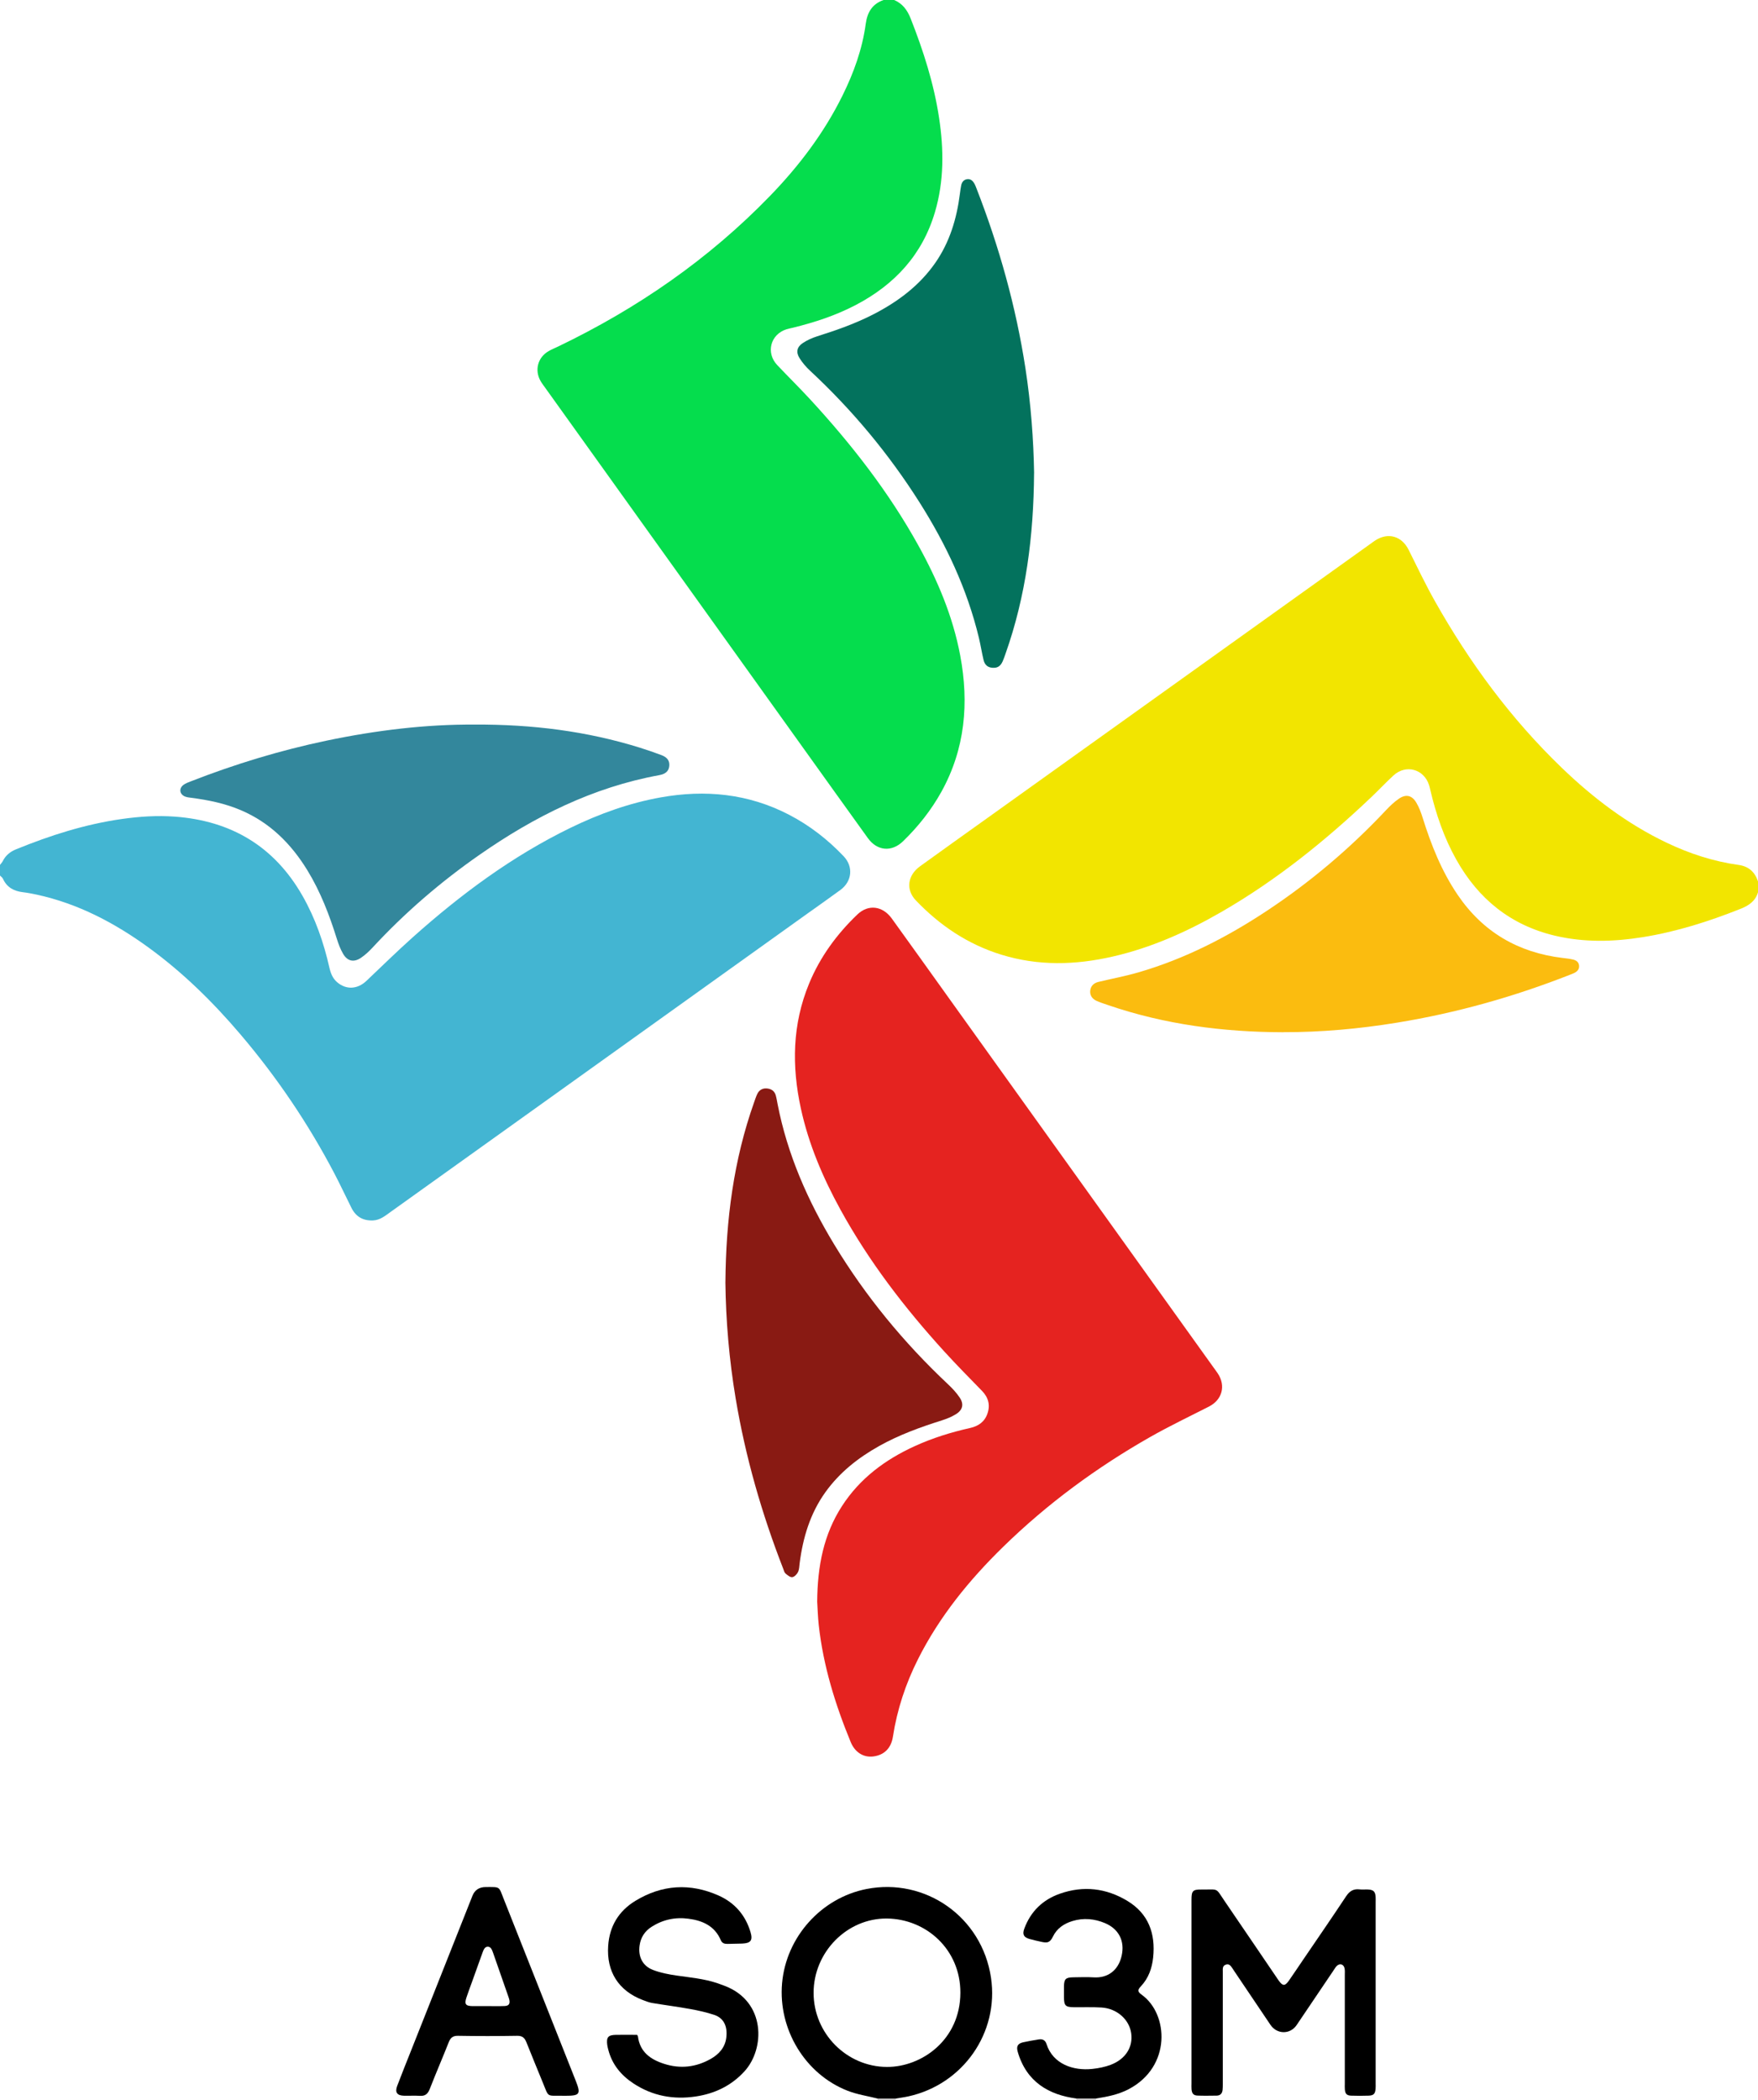 <?xml version="1.0" encoding="UTF-8"?>
<svg xmlns="http://www.w3.org/2000/svg" width="134" height="160" viewBox="0 0 134 160" fill="none">
  <g clip-path="url(#clip0_241_3154)">
    <path d="M68.157 0C68.796 0.275 69.158 0.766 69.412 1.408C70.383 3.868 71.187 6.375 71.582 8.995C71.944 11.398 71.963 13.794 71.269 16.148C70.309 19.41 68.189 21.69 65.22 23.242C63.708 24.032 62.101 24.56 60.452 24.965C60.283 25.006 60.111 25.037 59.947 25.088C58.722 25.476 58.358 26.884 59.246 27.819C60.068 28.686 60.919 29.525 61.73 30.402C64.889 33.827 67.743 37.479 70.005 41.567C71.466 44.208 72.634 46.968 73.193 49.952C73.868 53.56 73.569 57.045 71.761 60.316C70.979 61.726 69.988 62.974 68.833 64.095C67.967 64.934 66.86 64.84 66.151 63.854C64.54 61.62 62.936 59.378 61.332 57.139C54.743 47.947 48.154 38.754 41.567 29.559C41.444 29.388 41.314 29.219 41.208 29.036C40.725 28.204 40.993 27.216 41.83 26.744C42.064 26.611 42.315 26.51 42.558 26.394C48.588 23.495 54.019 19.749 58.684 14.936C60.895 12.656 62.803 10.142 64.216 7.284C65.075 5.548 65.729 3.738 65.989 1.815C66.11 0.93 66.488 0.301 67.349 0H68.16L68.157 0Z" fill="#05DD4D"></path>
    <path d="M134.001 67.978C133.805 68.648 133.313 68.985 132.691 69.234C130.27 70.198 127.8 70.986 125.222 71.4C122.979 71.76 120.733 71.815 118.505 71.285C115.138 70.482 112.685 68.489 111.007 65.5C110.066 63.825 109.453 62.027 109.017 60.164C108.99 60.051 108.966 59.937 108.932 59.829C108.546 58.595 107.165 58.207 106.214 59.082C105.633 59.617 105.093 60.193 104.519 60.738C101.029 64.052 97.3 67.055 93.121 69.467C90.509 70.976 87.776 72.201 84.819 72.878C81.973 73.531 79.137 73.606 76.315 72.733C73.766 71.945 71.631 70.509 69.806 68.597C69.031 67.785 69.174 66.693 70.124 66.004C71.873 64.739 73.631 63.49 75.387 62.234C85.07 55.307 94.753 48.378 104.437 41.451C104.562 41.362 104.685 41.268 104.813 41.184C105.799 40.538 106.841 40.834 107.37 41.89C108.023 43.198 108.653 44.522 109.369 45.794C112.003 50.468 115.155 54.755 119.031 58.486C121.416 60.783 124.03 62.772 127.038 64.206C128.786 65.04 130.61 65.635 132.532 65.9C133.299 66.006 133.769 66.45 134.006 67.168V67.978H134.001Z" fill="#F2E500"></path>
    <path d="M0 65.895C0.068 65.804 0.152 65.719 0.203 65.621C0.42 65.184 0.762 64.898 1.208 64.714C3.818 63.649 6.485 62.796 9.29 62.398C10.634 62.208 11.977 62.119 13.323 62.218C17.606 62.531 20.896 64.471 23.05 68.238C24.034 69.959 24.673 71.805 25.109 73.729C25.206 74.153 25.358 74.541 25.693 74.83C26.383 75.425 27.246 75.38 27.931 74.731C29.106 73.62 30.259 72.483 31.467 71.405C35.13 68.135 39.052 65.225 43.49 63.068C45.682 62.003 47.959 61.181 50.363 60.752C53.762 60.145 57.039 60.465 60.136 62.07C61.709 62.885 63.088 63.958 64.306 65.237C65.056 66.026 64.952 67.146 64.062 67.802C63.24 68.407 62.403 68.99 61.571 69.585C55.351 74.035 49.133 78.486 42.913 82.936C38.526 86.074 34.142 89.214 29.752 92.35C29.349 92.637 28.971 92.962 28.421 92.984C27.654 93.01 27.123 92.692 26.788 92.025C26.356 91.164 25.951 90.292 25.505 89.439C23.506 85.618 21.106 82.07 18.308 78.785C16.227 76.341 13.95 74.105 11.352 72.213C8.76 70.325 5.964 68.848 2.8 68.161C2.443 68.084 2.084 68.016 1.722 67.973C1.042 67.889 0.519 67.597 0.224 66.951C0.181 66.855 0.077 66.787 0 66.705C0 66.435 0 66.165 0 65.895Z" fill="#43B5D2"></path>
    <path d="M82.041 160C82.041 159.961 82.041 159.92 82.041 159.882C82.543 159.882 83.042 159.882 83.544 159.882C83.544 159.92 83.544 159.959 83.544 160H82.039H82.041Z" fill="#CDCBCC"></path>
    <path d="M68.274 159.887C68.269 159.925 68.269 159.964 68.274 160H66.885C66.885 159.961 66.885 159.923 66.885 159.882C67.348 159.882 67.811 159.882 68.274 159.884V159.887Z" fill="#CCCACB"></path>
    <path d="M62.288 122.025C62.312 119.301 62.785 116.893 64.186 114.734C65.552 112.627 67.478 111.203 69.731 110.176C71.084 109.559 72.498 109.12 73.945 108.797C74.576 108.655 75.047 108.327 75.261 107.713C75.493 107.055 75.341 106.471 74.847 105.965C73.879 104.972 72.903 103.984 71.969 102.96C68.952 99.646 66.234 96.11 64.068 92.172C62.727 89.733 61.642 87.192 61.046 84.461C60.342 81.229 60.388 78.043 61.671 74.939C62.508 72.912 63.774 71.183 65.349 69.675C66.183 68.877 67.273 69.007 67.98 69.988C69.468 72.049 70.947 74.117 72.427 76.185C79.115 85.515 85.801 94.842 92.489 104.172C92.602 104.329 92.718 104.483 92.824 104.642C93.451 105.587 93.157 106.652 92.147 107.166C90.656 107.925 89.144 108.648 87.689 109.472C83.601 111.796 79.834 114.56 76.467 117.848C73.875 120.378 71.608 123.16 69.97 126.416C69.029 128.286 68.38 130.248 68.06 132.321C67.922 133.203 67.389 133.721 66.555 133.823C65.817 133.912 65.168 133.512 64.842 132.724C63.665 129.867 62.756 126.932 62.411 123.849C62.337 123.179 62.32 122.504 62.288 122.027V122.025Z" fill="#E52320"></path>
    <path d="M55.293 97.679C55.33 92.94 55.918 88.383 57.481 83.979C57.558 83.762 57.628 83.541 57.729 83.333C57.869 83.046 58.13 82.904 58.436 82.926C58.762 82.948 59.032 83.104 59.128 83.444C59.191 83.666 59.227 83.895 59.27 84.119C60.018 87.961 61.569 91.485 63.585 94.813C65.975 98.756 68.879 102.285 72.239 105.445C72.574 105.758 72.897 106.1 73.15 106.479C73.493 106.99 73.38 107.431 72.849 107.754C72.526 107.951 72.162 108.098 71.8 108.214C70.148 108.735 68.522 109.323 67.005 110.174C65.409 111.068 63.998 112.181 62.92 113.68C61.755 115.302 61.202 117.146 60.952 119.099C60.923 119.328 60.923 119.576 60.826 119.773C60.744 119.942 60.551 120.142 60.39 120.161C60.228 120.181 60.023 120.01 59.873 119.882C59.782 119.802 59.748 119.648 59.7 119.523C58.062 115.319 56.82 111.005 56.075 106.551C55.578 103.584 55.325 100.598 55.291 97.679H55.293Z" fill="#891A13"></path>
    <path d="M78.82 36.047C78.787 40.836 78.205 45.397 76.645 49.805C76.575 50.005 76.507 50.207 76.421 50.398C76.252 50.766 76.02 50.904 75.651 50.877C75.297 50.853 75.063 50.672 74.969 50.28C74.834 49.718 74.747 49.147 74.612 48.585C73.719 44.878 72.115 41.477 70.085 38.27C67.743 34.572 64.962 31.236 61.757 28.255C61.45 27.971 61.166 27.643 60.944 27.288C60.657 26.831 60.741 26.435 61.192 26.136C61.523 25.917 61.901 25.746 62.282 25.625C63.771 25.155 65.239 24.64 66.629 23.919C68.466 22.965 70.087 21.752 71.286 20.034C72.393 18.445 72.926 16.655 73.167 14.758C73.194 14.548 73.222 14.338 73.263 14.131C73.312 13.885 73.447 13.697 73.705 13.654C73.999 13.608 74.168 13.796 74.293 14.03C74.346 14.131 74.387 14.242 74.428 14.348C76.16 18.793 77.438 23.355 78.164 28.074C78.577 30.764 78.779 33.466 78.823 36.045L78.82 36.047Z" fill="#03725D"></path>
    <path d="M36.169 55.204C40.581 55.182 44.731 55.707 48.773 56.965C49.326 57.137 49.871 57.327 50.411 57.529C50.862 57.698 51.043 57.963 51.016 58.334C50.987 58.73 50.754 58.966 50.249 59.058C45.202 59.978 40.735 62.213 36.57 65.112C33.586 67.187 30.846 69.547 28.377 72.217C28.116 72.497 27.827 72.764 27.511 72.977C26.961 73.345 26.476 73.234 26.146 72.659C25.946 72.311 25.799 71.928 25.68 71.545C25.111 69.72 24.431 67.944 23.43 66.308C22.193 64.288 20.582 62.68 18.373 61.733C17.157 61.212 15.879 60.952 14.576 60.783C14.405 60.762 14.227 60.742 14.075 60.675C13.677 60.492 13.631 60.058 13.988 59.797C14.154 59.675 14.362 59.6 14.557 59.525C17.917 58.214 21.361 57.168 24.892 56.428C28.671 55.638 32.491 55.177 36.174 55.206L36.169 55.204Z" fill="#33879C"></path>
    <path d="M97.8 78.645C93.245 78.633 88.775 78.057 84.449 76.573C84.157 76.474 83.863 76.38 83.583 76.255C83.233 76.098 83.064 75.806 83.1 75.478C83.137 75.144 83.344 74.902 83.723 74.811C84.75 74.563 85.794 74.37 86.81 74.073C90.297 73.056 93.495 71.42 96.515 69.426C99.86 67.219 102.899 64.649 105.641 61.731C105.943 61.41 106.268 61.099 106.63 60.851C107.163 60.487 107.621 60.588 107.952 61.145C108.166 61.504 108.316 61.909 108.441 62.309C109.088 64.375 109.881 66.37 111.106 68.175C113.033 71.012 115.72 72.577 119.106 72.984C119.374 73.015 119.644 73.044 119.905 73.107C120.136 73.162 120.334 73.29 120.361 73.565C120.387 73.832 120.24 74.001 120.02 74.117C119.919 74.17 119.808 74.211 119.702 74.252C115.426 75.936 111.024 77.175 106.488 77.915C103.613 78.385 100.716 78.648 97.8 78.641V78.645Z" fill="#FBBC0F"></path>
    <path d="M90.82 151.849C90.82 149.479 90.82 147.11 90.82 144.741C90.82 144.061 90.916 143.953 91.577 143.96C92.949 143.972 92.616 143.779 93.381 144.895C94.686 146.802 95.981 148.715 97.281 150.624C97.346 150.721 97.406 150.817 97.476 150.911C97.785 151.328 97.944 151.33 98.253 150.889C98.617 150.369 98.967 149.838 99.326 149.313C100.419 147.705 101.526 146.105 102.599 144.483C102.867 144.078 103.168 143.892 103.643 143.95C103.853 143.977 104.068 143.945 104.28 143.958C104.69 143.982 104.827 144.117 104.854 144.519C104.864 144.654 104.856 144.789 104.856 144.924C104.856 149.528 104.856 154.131 104.856 158.735C104.856 158.87 104.864 159.005 104.851 159.139C104.82 159.525 104.702 159.653 104.314 159.665C103.87 159.679 103.426 159.682 102.985 159.665C102.657 159.653 102.539 159.525 102.51 159.205C102.495 159.053 102.505 158.896 102.505 158.742C102.505 155.987 102.505 153.232 102.505 150.48C102.505 150.306 102.522 150.128 102.485 149.961C102.416 149.638 102.109 149.559 101.878 149.797C101.786 149.894 101.719 150.014 101.644 150.125C100.708 151.514 99.772 152.904 98.832 154.29C98.337 155.018 97.331 155.004 96.835 154.266C95.93 152.926 95.028 151.583 94.124 150.243C94.071 150.164 94.02 150.082 93.965 150.002C93.832 149.814 93.716 149.581 93.424 149.687C93.166 149.781 93.205 150.022 93.205 150.226C93.202 151.94 93.205 153.654 93.205 155.37C93.205 156.505 93.205 157.643 93.205 158.778C93.205 158.932 93.205 159.086 93.188 159.238C93.159 159.503 93.01 159.66 92.732 159.663C92.25 159.667 91.767 159.679 91.287 159.66C90.972 159.648 90.853 159.508 90.824 159.185C90.81 159.033 90.82 158.877 90.82 158.723C90.82 156.43 90.82 154.138 90.82 151.846V151.849Z" fill="black"></path>
    <path d="M75.538 150.685C74.85 146.035 70.521 143.042 66.047 143.921C62.598 144.599 59.924 147.573 59.612 151.099C59.304 154.606 61.364 158.026 64.605 159.291C65.331 159.576 66.124 159.692 66.887 159.884C67.35 159.884 67.813 159.887 68.276 159.887C68.597 159.831 68.922 159.79 69.24 159.72C73.394 158.805 76.157 154.883 75.538 150.685ZM67.61 157.477C64.54 157.467 62.012 154.929 62.015 151.827C62.015 148.735 64.559 146.139 67.605 146.17C70.577 146.199 73.21 148.508 73.203 151.822C73.196 155.43 70.239 157.484 67.61 157.477Z" fill="black"></path>
    <path d="M48.565 155.035C48.591 155.083 48.62 155.114 48.625 155.151C48.774 156.329 49.57 156.9 50.605 157.235C51.845 157.638 53.041 157.505 54.17 156.867C54.797 156.512 55.262 156.006 55.359 155.254C55.482 154.276 55.079 153.726 54.454 153.516C53.858 153.316 53.236 153.177 52.616 153.066C51.652 152.89 50.677 152.767 49.712 152.605C49.469 152.564 49.233 152.47 48.999 152.381C47.149 151.68 46.218 150.214 46.358 148.24C46.461 146.746 47.166 145.594 48.427 144.825C50.46 143.586 52.604 143.451 54.777 144.42C55.995 144.963 56.82 145.907 57.206 147.204C57.392 147.831 57.23 148.052 56.562 148.079C56.196 148.093 55.829 148.091 55.462 148.103C55.231 148.11 55.04 148.055 54.944 147.826C54.483 146.739 53.562 146.327 52.479 146.185C51.471 146.05 50.525 146.252 49.664 146.802C49.148 147.132 48.842 147.604 48.753 148.209C48.627 149.053 48.965 149.773 49.761 150.082C50.344 150.308 50.979 150.429 51.601 150.518C52.631 150.665 53.666 150.759 54.659 151.089C54.859 151.157 55.057 151.232 55.255 151.306C58.381 152.509 58.316 156.086 56.753 157.804C55.747 158.911 54.476 159.511 53.031 159.728C51.338 159.983 49.729 159.689 48.28 158.732C47.33 158.106 46.647 157.274 46.362 156.153C46.334 156.042 46.305 155.929 46.288 155.816C46.208 155.213 46.35 155.042 46.956 155.032C47.494 155.025 48.034 155.032 48.565 155.032V155.035Z" fill="black"></path>
    <path d="M42.848 159.672C41.659 159.658 41.842 159.814 41.393 158.715C40.974 157.681 40.542 156.655 40.132 155.616C39.997 155.274 39.83 155.098 39.42 155.105C37.918 155.131 36.413 155.131 34.908 155.105C34.5 155.098 34.331 155.269 34.197 155.613C33.731 156.794 33.224 157.959 32.764 159.142C32.617 159.52 32.421 159.708 32.002 159.679C31.599 159.651 31.191 159.682 30.789 159.67C30.265 159.655 30.089 159.412 30.275 158.923C30.601 158.06 30.948 157.204 31.288 156.346C32.863 152.379 34.435 148.409 36.01 144.442C36.187 143.995 36.526 143.772 37.028 143.772C38.164 143.772 38.005 143.704 38.398 144.688C40.231 149.299 42.054 153.912 43.882 158.525C44.29 159.552 44.203 159.675 43.079 159.675C43.002 159.675 42.925 159.675 42.848 159.675V159.672ZM37.124 152.842C37.568 152.842 38.012 152.854 38.453 152.837C38.788 152.825 38.892 152.668 38.82 152.348C38.803 152.273 38.776 152.201 38.752 152.128C38.367 151.022 37.983 149.916 37.595 148.812C37.551 148.686 37.505 148.554 37.431 148.448C37.308 148.277 37.066 148.272 36.936 148.441C36.857 148.544 36.813 148.677 36.767 148.802C36.505 149.525 36.246 150.248 35.988 150.971C35.846 151.369 35.694 151.764 35.562 152.164C35.383 152.695 35.482 152.834 36.029 152.844C36.396 152.849 36.76 152.844 37.127 152.844L37.124 152.842Z" fill="black"></path>
    <path d="M83.547 159.882C83.045 159.882 82.546 159.882 82.044 159.882C79.97 159.61 78.239 158.636 77.573 156.32C77.453 155.903 77.578 155.693 77.99 155.599C78.383 155.51 78.784 155.445 79.182 155.38C79.464 155.334 79.674 155.44 79.765 155.724C80.253 157.264 81.815 157.787 83.265 157.628C83.738 157.578 84.222 157.481 84.666 157.313C85.802 156.879 86.374 155.953 86.222 154.905C86.07 153.854 85.132 153.022 83.957 152.95C83.265 152.907 82.57 152.936 81.876 152.928C81.21 152.921 81.104 152.818 81.099 152.162C81.099 151.892 81.097 151.622 81.099 151.352C81.106 150.774 81.227 150.656 81.823 150.648C82.344 150.641 82.865 150.622 83.383 150.653C84.394 150.711 85.233 150.171 85.496 149.005C85.749 147.886 85.279 146.963 84.225 146.52C83.422 146.182 82.582 146.105 81.741 146.363C81.092 146.561 80.552 146.927 80.253 147.556C80.009 148.067 79.753 148.026 79.363 147.942C79.061 147.877 78.762 147.809 78.465 147.725C78.029 147.599 77.913 147.378 78.075 146.941C78.559 145.633 79.476 144.741 80.781 144.281C82.578 143.647 84.321 143.852 85.937 144.83C87.548 145.806 88.086 147.322 87.896 149.137C87.809 149.957 87.548 150.709 86.967 151.328C86.699 151.615 86.697 151.743 87.035 151.984C89.068 153.447 89.304 157.457 86.029 159.173C85.247 159.583 84.401 159.747 83.545 159.882H83.547Z" fill="black"></path>
  </g>
  <defs>
    <clipPath id="clip0_241_3154">
      <rect width="134" height="160" fill="white"></rect>
    </clipPath>
  </defs>
</svg>
